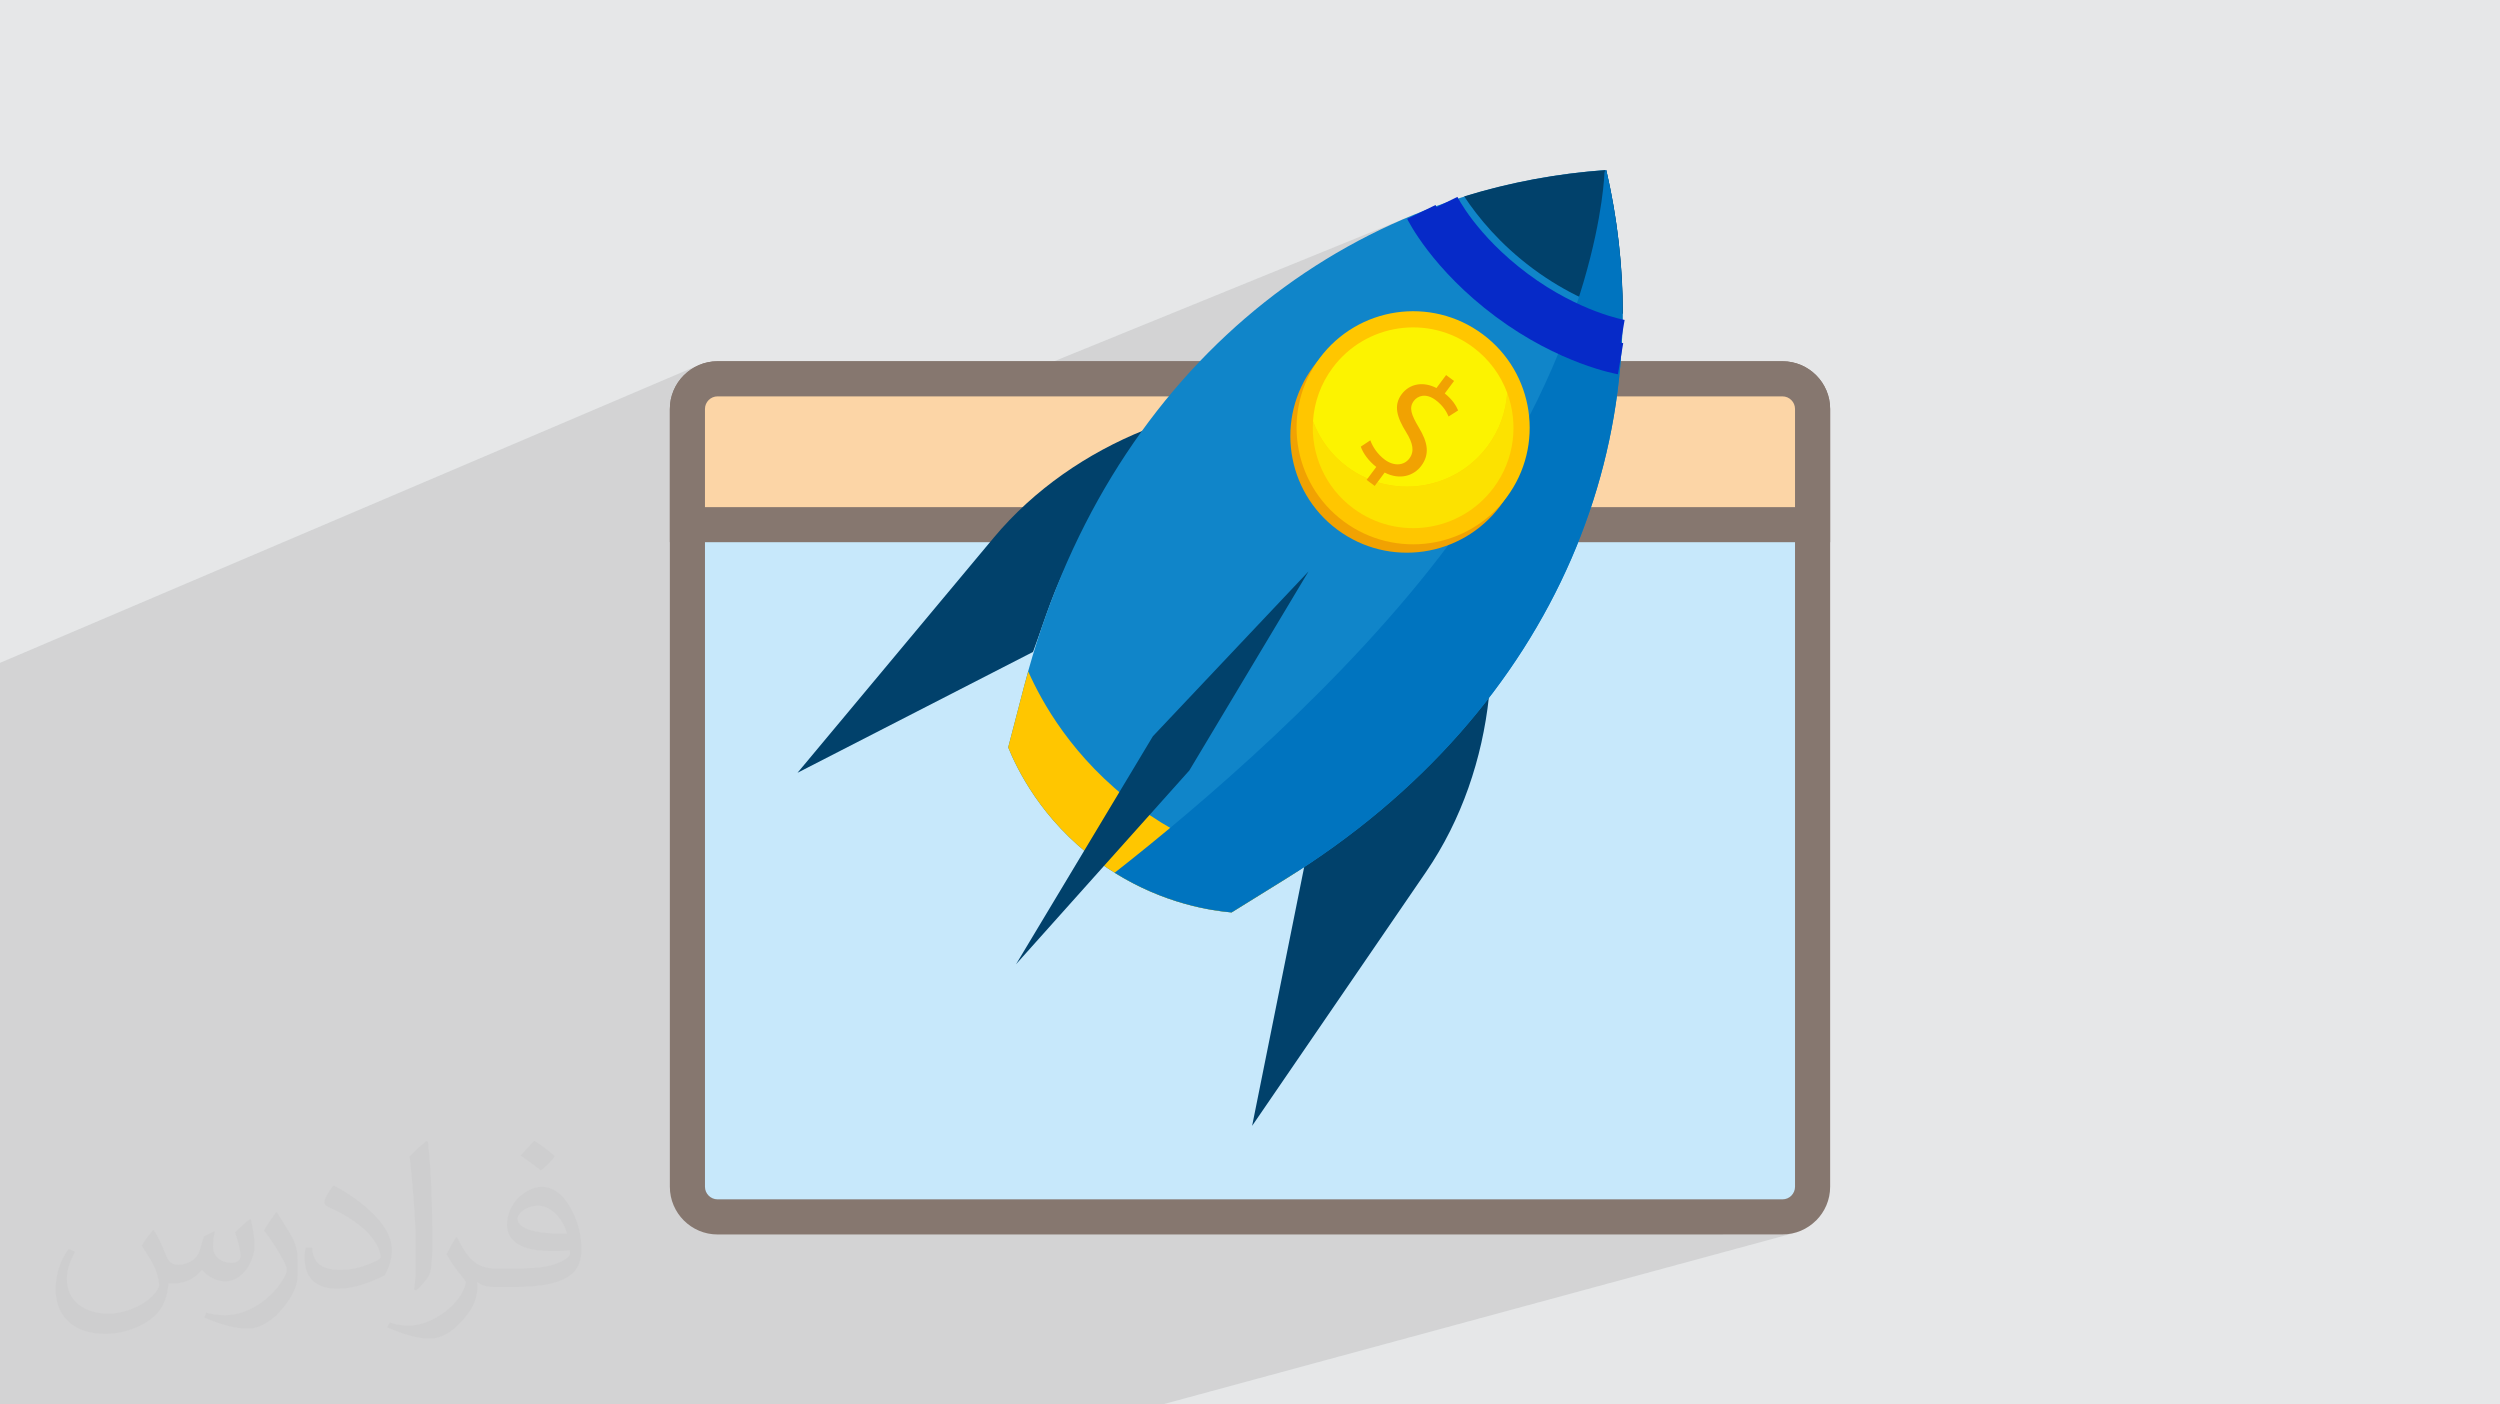 <?xml version="1.0" encoding="UTF-8"?>
<!DOCTYPE svg PUBLIC "-//W3C//DTD SVG 1.1//EN" "http://www.w3.org/Graphics/SVG/1.1/DTD/svg11.dtd">
<!-- Creator: CorelDRAW 2020 (64-Bit) -->
<svg xmlns="http://www.w3.org/2000/svg" xml:space="preserve" width="94.192mm" height="52.917mm" version="1.1" style="shape-rendering:geometricPrecision; text-rendering:geometricPrecision; image-rendering:optimizeQuality; fill-rule:evenodd; clip-rule:evenodd"
viewBox="0 0 9404.92 5283.66"
 xmlns:xlink="http://www.w3.org/1999/xlink"
 xmlns:xodm="http://www.corel.com/coreldraw/odm/2003">
 <defs>
  <style type="text/css">
   <![CDATA[
    .str0 {stroke:#062AC8;stroke-width:105.67;stroke-miterlimit:10}
    .str1 {stroke:#062AC8;stroke-width:118.64;stroke-miterlimit:10}
    .fil11 {fill:none;fill-rule:nonzero}
    .fil5 {fill:#FCD5A6}
    .fil3 {fill:#C7E8FB}
    .fil0 {fill:#E6E7E8}
    .fil4 {fill:#86776F;fill-rule:nonzero}
    .fil10 {fill:#0074BF;fill-rule:nonzero}
    .fil6 {fill:#01416B;fill-rule:nonzero}
    .fil7 {fill:#1085C9;fill-rule:nonzero}
    .fil9 {fill:#1E96FC;fill-rule:nonzero}
    .fil12 {fill:#F1A202;fill-rule:nonzero}
    .fil13 {fill:#FCE200;fill-rule:nonzero}
    .fil14 {fill:#FCF300;fill-rule:nonzero}
    .fil8 {fill:#FFC600;fill-rule:nonzero}
    .fil2 {fill:#373435;fill-opacity:0.031}
    .fil1 {fill:#2B2A29;fill-opacity:0.102}
   ]]>
  </style>
 </defs>
 <g id="Layer_x0020_1">
  <polygon class="fil0" points="-0,0 9404.92,0 9404.92,5283.66 -0,5283.66 "/>
  <polygon class="fil1" points="-0,3534.62 -0,3513.18 -0,3506.33 -0,3496.57 -0,3459.42 -0,3364.37 -0,3324.51 -0,3323.36 -0,3314.72 -0,3314.71 -0,3305.86 -0,3301.39 -0,3265.36 -0,3246.86 -0,3083.19 -0,3083.18 -0,3077.41 -0,3077.4 -0,3077.13 -0,3076.44 -0,3058.23 -0,3022.46 -0,2986.87 -0,2981.36 -0,2977.45 -0,2975.34 -0,2974.64 -0,2652.01 -0,2627.15 -0,2627.14 -0,2626.92 -0,2626.8 -0,2623.67 -0,2623.57 -0,2601.48 -0,2567.46 -0,2558.71 -0,2506.71 -0,2506.53 -0,2493.72 -0,2493.61 2629.59,1373.16 2625.29,1375.11 2629.79,1373.19 2621.86,1376.81 2614.13,1380.78 2606.62,1385.11 2599.34,1389.81 2592.3,1394.82 2585.51,1400.17 2578.99,1405.82 2572.74,1411.78 2572.28,1411.98 2566.65,1417.87 2561.01,1424.37 2561.01,1424.38 2555.69,1431.15 2555.68,1431.15 2550.68,1438.18 2546.02,1445.46 2546.01,1445.46 2541.68,1452.97 2537.72,1460.7 2537.71,1460.7 2534.11,1468.64 2530.9,1476.77 2530.89,1476.77 2528.07,1485.1 2527.16,1488.29 2655.29,1434.02 2665.68,1430.19 2676.51,1427.39 2687.72,1425.67 2699.25,1425.08 3803.71,1425.08 5318.63,807.94 5286.45,821.88 5347.05,797.19 5347.3,797.7 5348.07,799.21 5348.13,799.32 5435.3,763.81 5436.21,765.61 5437.33,767.73 5508.22,738.86 5524.26,733.98 5540.33,729.22 5556.46,724.56 5572.63,720.02 5588.85,715.59 5605.1,711.27 5621.41,707.07 5637.75,702.99 5654.15,699.01 5670.59,695.16 5687.06,691.41 5703.58,687.78 5720.14,684.26 5736.74,680.87 5753.39,677.58 5770.07,674.42 5786.8,671.36 5803.56,668.43 5820.38,665.61 5837.22,662.91 5854.11,660.33 5871.03,657.85 5888,655.51 5905,653.27 5922.04,651.16 5939.13,649.17 5956.24,647.29 5973.4,645.52 5990.59,643.89 6007.81,642.37 6025.08,640.96 6042.38,639.68 6042.08,640.15 6042.69,639.9 6042.69,639.89 6046.56,656.84 6050.3,673.78 6053.91,690.72 6057.4,707.68 6060.76,724.62 6064.01,741.57 6067.12,758.5 6070.12,775.45 6073,792.39 6075.74,809.32 6078.37,826.26 6080.86,843.18 6083.24,860.11 6085.5,877.03 6087.62,893.96 6089.63,910.86 6091.52,927.78 6093.29,944.68 6094.92,961.57 6096.44,978.46 6097.84,995.34 6099.12,1012.22 6100.26,1029.09 6101.29,1045.95 6102.2,1062.8 6102.99,1079.65 6103.66,1096.48 6104.21,1113.31 6104.63,1130.13 6104.93,1146.93 6105.12,1163.73 6105.18,1180.51 5993.14,1223.72 5999.1,1225.91 6011.52,1230.29 6023.28,1234.25 6034.35,1237.82 6044.71,1241 6054.32,1243.83 6063.16,1246.29 6071.19,1248.44 6078.39,1250.28 6084.72,1251.8 6090.16,1253.06 6094.67,1254.04 6098.24,1254.78 6100.82,1255.29 6102.39,1255.59 6102.92,1255.68 5962.52,1309.49 5965.35,1310.58 5980,1315.97 5993.94,1320.88 6007.14,1325.33 6019.57,1329.33 6031.2,1332.91 6041.98,1336.08 6051.91,1338.85 6060.92,1341.26 6069,1343.32 6076.11,1345.04 6082.21,1346.44 6087.28,1347.55 6091.29,1348.38 6094.18,1348.96 6095.94,1349.28 6096.54,1349.39 5897.53,1425.08 6705.65,1425.08 6717.18,1425.67 6728.39,1427.39 6739.23,1430.19 6749.62,1434.02 6759.52,1438.8 6768.85,1444.49 6777.57,1451.02 6785.63,1458.34 6792.95,1466.39 6799.48,1475.12 6805.17,1484.45 6809.95,1494.35 6813.77,1504.73 6816.58,1515.57 6818.3,1526.78 6818.89,1538.31 6818.89,1973.78 6818.89,2039.84 6884.95,2039.84 6818.89,2062.97 6818.89,4464.71 6818.3,4476.24 6816.58,4487.46 6813.77,4498.29 6809.95,4508.68 6805.17,4518.57 6799.48,4527.91 6792.95,4536.63 6785.63,4544.68 6777.57,4552 6768.85,4558.54 6759.52,4564.22 6749.62,4569 6739.23,4572.83 6478.98,4644 6638.72,4644 6832.08,4591.38 6832.33,4591.38 6638.96,4644 6705.65,4644 6714.81,4643.77 6723.87,4643.07 6732.8,4641.92 6741.59,4640.34 6750.23,4638.34 4372.24,5283.66 4350.24,5283.66 4288.41,5283.66 4288.18,5283.66 4140.06,5283.66 3911.58,5283.66 3905.77,5283.66 3853.18,5283.66 1248.86,5283.66 635.05,5283.66 361.76,5283.66 314.85,5283.66 245.51,5283.66 174.9,5283.66 66.37,5283.66 -0,5283.66 -0,5266.58 -0,5035.55 -0,4961.82 -0,4898.48 -0,4708.6 -0,4650.54 -0,4650.53 -0,4558.82 -0,4555.71 -0,4462.14 -0,4320.84 -0,4267.99 -0,4215.14 -0,4179.03 -0,4043.63 -0,4039.33 -0,4024.73 -0,4008.69 -0,3996.31 -0,3996.3 -0,3971.22 -0,3965.31 -0,3954.42 -0,3896.29 -0,3867.2 -0,3848.17 -0,3835.25 -0,3835.24 -0,3829.03 -0,3818.75 -0,3782.41 -0,3780.03 -0,3774 -0,3766.07 -0,3743.89 -0,3736.56 -0,3703.51 -0,3668.43 -0,3644.83 -0,3643.69 -0,3640.6 -0,3637.16 -0,3625.89 -0,3620.1 -0,3594.66 -0,3568.64 -0,3554.99 -0,3548.22 -0,3541.9 -0,3541.05 "/>
  <path class="fil2" d="M578.49 4627.69c17.95,27.21 29.6,53.36 40.96,82.43 8.45,16.91 12.93,48.09 52.57,48.09 11.61,0 28.28,-3.42 43.06,-11.61 16.63,-8.73 29.32,-21.94 35.94,-42l15.85 -53.36 38.57 -19.02 2.64 2.64c-5.27,20.09 -6.59,39.36 -6.59,54.43 0,44.63 38.57,61.56 69.22,61.56 17.95,0 34.09,-8.73 34.09,-25.11 0,-21.13 -8.98,-57.06 -20.62,-89.29 17.95,-17.95 35.94,-35.94 56.53,-50.47l3.17 1.6c8.98,38.04 14,75.56 14,100.66 0,24.57 -10.83,51.79 -19.81,69.49 -18.49,34.87 -51.25,62.62 -90.87,62.62 -30.1,0 -63.65,-15.07 -86.66,-43.06l-1.32 0c-21.66,26.96 -55.22,51.25 -108.86,51.25l-16.63 0c-2.64,35.41 -10.29,60.49 -21.94,82.95 -31.95,62.34 -126.81,106.47 -216.1,106.47 -124.17,0 -186.51,-71.59 -186.51,-166.96 0,-58.91 19.27,-113.6 48.88,-152.42l24.29 10.04c-18.49,35.41 -30.91,68.68 -30.91,101.45 0,89.29 72.66,131.83 156.4,131.83 77.68,0 173.83,-49.41 191.28,-106.72 -6.59,-62.62 -30.1,-91.93 -66.04,-148.99 10.83,-19.02 24.83,-38.04 42.28,-58.38l3.17 0 0 0 0 0 -0.02 -0.09zm1432.13 -336.04c26.15,16.39 51.79,35.66 76.87,57.85 -14,19.81 -31.45,37.79 -53.11,53.64 -25.11,-20.34 -50.19,-37.79 -75.84,-56.27 17.42,-19.55 34.62,-38.29 52.04,-55.22l0 0 0 0 0 0 0 0 0 0 0.03 0zm13.47 244.11c-42.28,0 -76.87,27.75 -76.87,48.34 0,44.13 84.53,57.85 185.72,57.31 -12.68,-51.79 -57.06,-105.68 -108.86,-105.68l0.01 0.03zm-94.86 236.19c54.96,0 103.04,-1.6 139.74,-10.83 40.96,-10.29 75.56,-30.91 75.56,-45.17 0,-3.7 0,-8.19 -1.32,-11.89 -22.98,2.11 -49.41,2.11 -72.38,2.11 -74.49,0 -131.55,-16.91 -154.02,-58.66 -5.55,-11.61 -9.51,-24.57 -9.51,-39.36 0,-40.43 17.42,-79.79 48.09,-107 25.61,-22.45 53.89,-36.44 82.67,-36.44 52.04,0 93.51,41.75 122.57,107.54 15.85,35.94 26.68,77.4 26.68,129.72 0,34.87 -9.51,64.19 -31.17,85.85 -40.43,39.11 -114.92,53.89 -229.04,53.89l-51.79 0 0 0 -13.47 0c-28.28,0 -48.62,-5.02 -64.72,-17.42l-2.64 0c0.79,6.59 1.32,12.93 1.32,19.02 0,25.61 -8.45,58.38 -25.61,84.53 -50.72,75.3 -105.68,108.04 -153.24,108.04 -48.09,0 -107,-18.49 -160.11,-42.54l9.51 -18.49c17.17,7.13 40.96,11.89 73.7,11.89 85.85,0 198.66,-82.43 212.66,-163 -3.17,-6.59 -8.98,-15.32 -17.17,-24.57 -25.11,-29.85 -40.96,-54.68 -55.75,-80.83 12.68,-25.11 24.29,-45.17 35.13,-63.4l4.49 -0.53c36.72,74.77 69.99,117.55 144.23,117.55l11.61 0 0 0 53.89 0 0 0 0 0 0 0 0 0 0 0 0.09 0.01zm-371.98 79c6.34,-34.34 6.87,-72.91 6.87,-108.86l0 -53.36c0,-99.6 -12.68,-244.36 -22.98,-338.68 17.95,-19.27 43.06,-42 62.87,-57.31l5.81 1.6c13.47,118.62 16.63,256 16.63,383.06 0,33.3 -1.32,65.79 -4.49,89.55 -1.85,30.1 -19.27,52.83 -56.53,87.7l-8.19 -3.7zm-382.8 -157.19c1.85,46.77 24.83,83.49 105.15,83.49 49.93,0 92.19,-12.93 138.96,-35.13 8.45,-3.7 12.93,-8.73 12.93,-12.93 0,-29.32 -22.45,-68.15 -60.23,-103.55 -36.72,-33.3 -85.34,-62.62 -130.76,-82.18 -15.6,-6.59 -20.62,-13.47 -20.62,-20.09 0,-13.47 17.95,-41.75 32.77,-62.09l5.02 -0.53c52.04,27.21 110.17,67.64 153.24,112.53 39.11,41.47 63.4,83.49 63.4,129.19 0,33.81 -10.29,65.51 -26.96,95.11 -57.06,28.79 -117.83,50.72 -178.06,50.72 -73.17,0 -123.1,-34.34 -123.1,-114.92 0,-8.73 0,-22.19 3.17,-39.64l25.11 0 0 0 0 0 0 0 0 0 0 0 -0.02 0zm-132.37 -132.9l45.45 73.45c16.63,27.21 32.23,56.81 32.23,103.55l0 59.7c0,48.34 -30.91,100.13 -80.83,151.38 -39.11,34.62 -73.7,49.41 -105.68,49.41 -47.55,0 -101.98,-14.79 -164.85,-41.75l7.13 -18.49c19.81,5.27 42.79,9.77 71.06,9.77 90.36,-0.53 182.8,-66.57 225.08,-147.15 5.02,-9.26 6.87,-17.95 6.87,-24.04 0,-9.26 -5.02,-19.55 -8.98,-28.79 -22.98,-43.31 -48.62,-82.95 -76.87,-119.68 14.79,-23.25 29.6,-45.7 45.7,-67.9l3.7 0.53 0 0 0 0 0 0 0 0 0 0 -0.02 0.01z"/>
  <g id="_2491445197360">
   <path class="fil3" d="M2699.25 1425.08l4006.39 0c62.29,0 113.24,50.95 113.24,113.23l0 2926.4c0,62.29 -50.95,113.23 -113.24,113.23l-4006.39 0c-62.27,0 -113.22,-50.94 -113.22,-113.23l0 -2926.4c0,-62.28 50.95,-113.23 113.22,-113.23z"/>
   <path class="fil4" d="M2699.25 1359.02l4006.39 0c49.36,0 94.21,20.17 126.67,52.62 32.46,32.46 52.63,77.3 52.63,126.67l0 2926.4c0,49.37 -20.16,94.22 -52.62,126.67l-0.25 0c-32.48,32.46 -77.23,52.62 -126.43,52.62l-4006.39 0c-49.36,0 -94.21,-20.16 -126.66,-52.62 -32.46,-32.45 -52.62,-77.3 -52.62,-126.67l0 -2926.4c0,-49.37 20.17,-94.21 52.62,-126.67l0.14 0.14c32.58,-32.56 77.39,-52.76 126.52,-52.76zm4006.38 132.12l-4006.39 0c-13.06,0 -24.85,5.24 -33.26,13.65l0 0.25c-8.57,8.57 -13.9,20.37 -13.9,33.27l0 2926.4c0,12.91 5.32,24.71 13.89,33.28 8.57,8.57 20.36,13.89 33.27,13.89l4006.39 0c13.02,0 24.85,-5.27 33.41,-13.77l-0.13 -0.12c8.57,-8.57 13.9,-20.37 13.9,-33.28l0 -2926.4c0,-12.9 -5.34,-24.7 -13.91,-33.27 -8.57,-8.57 -20.36,-13.9 -33.27,-13.9z"/>
   <path class="fil5" d="M2699.26 1425.08l4006.39 0c62.28,0 113.23,50.95 113.23,113.23l0 435.47 -4232.86 0 0 -435.47c0,-62.28 50.95,-113.23 113.23,-113.23l0.01 0z"/>
   <path class="fil4" d="M2699.26 1359.02l4006.39 0c49.36,0 94.21,20.16 126.67,52.62 32.46,32.45 52.62,77.3 52.62,126.67l0 501.53 -4364.97 0 0 -501.53c0,-49.37 20.16,-94.22 52.62,-126.67 32.45,-32.46 77.3,-52.62 126.67,-52.62zm4006.38 132.12l-4006.39 0c-12.91,0 -24.71,5.32 -33.28,13.89 -8.57,8.57 -13.89,20.37 -13.89,33.28l0 369.41 4100.73 0 0 -369.41c0,-12.91 -5.33,-24.71 -13.9,-33.28 -8.57,-8.57 -20.36,-13.89 -33.27,-13.89z"/>
   <path class="fil6" d="M3886.2 2452.5c52.7,-142.38 71.22,-218.18 150.74,-375.58 90.93,-180 184.66,-333.06 272.45,-460.74 -1.08,0.44 -2.19,0.88 -3.3,1.32 -214.61,86.24 -415.44,222.79 -567.96,405.53l-737.96 884.17 886.03 -454.69z"/>
   <path class="fil6" d="M4710.45 4235.41l197.34 -981.26c123.15,-89.65 192.58,-127.45 322.97,-247.14 149.11,-136.87 271.45,-269.11 370.9,-388.7 -0.15,1.29 -0.29,2.6 -0.43,3.92 -24.88,230.61 -101.93,461.4 -236.63,658.06l-654.15 955.11z"/>
   <path class="fil7" d="M6042.69 639.9l0 0 -6.85 9.9 6.54 -10.12c-1006.52,71.04 -1883.94,767.88 -2189.22,1940.1l-60.4 231.9c33.01,80.72 123.75,270.99 334.37,426.66 210.81,155.8 419.35,186.49 506.05,194.25 68.58,-42.52 136.37,-84.56 203.43,-126.15 1027.9,-637.44 1434.25,-1682.01 1206.06,-2666.53z"/>
   <path class="fil8" d="M3868.25 2526.05c-4.99,17.87 -10.38,35.62 -15.09,53.72l-60.4 231.91c33.01,80.72 123.76,270.99 334.36,426.66 210.82,155.81 419.36,186.49 506.06,194.25 68.57,-42.52 136.38,-84.56 203.42,-126.15 15.88,-9.84 31.21,-20.23 46.8,-30.26 -119.12,-14.16 -359.96,-61.65 -605.21,-242.93 -245.01,-181.12 -361.28,-397.37 -409.95,-507.19z"/>
   <path class="fil6" d="M5768.28 1011.73c124.14,91.85 245.48,141.81 336.9,168.78 -0.02,-178.98 -20.6,-359.88 -62.49,-540.62l-6.85 9.91 6.54 -10.11c-184.73,13.04 -363.37,46.53 -534.16,99.18 52.42,79.25 134.88,179.63 257.24,270.77 0.93,0.69 1.88,1.41 2.82,2.1z"/>
   <polygon class="fil6" points="4922.57,2149.7 4337.13,2769.74 3822.28,3627.48 4474.32,2898.35 "/>
   <polygon class="fil9" points="6042.69,639.9 6042.69,639.9 "/>
   <path class="fil9" d="M6042.39 639.67c-0.87,0.07 -1.74,0.15 -2.61,0.21l-3.93 9.91 6.54 -10.12z"/>
   <path class="fil10" d="M6042.69 639.9l-6.85 9.9c0,0 -15.77,633.3 -581.87,1393.64 -389.21,522.74 -948.93,995.45 -1260.73,1239.82 187.1,116.98 362.33,142.38 439.95,149.32 68.58,-42.52 136.37,-84.56 203.43,-126.15 1027.9,-637.44 1434.25,-1682.01 1206.06,-2666.53z"/>
   <path class="fil11 str0" d="M5435.3 763.81c0,0 76.16,156.38 280.58,308.57 204.41,152.2 387.04,183.29 387.04,183.29"/>
   <path class="fil11 str1" d="M5347.05 797.19c0,0 85.5,175.55 314.98,346.43 229.48,170.86 434.5,205.77 434.5,205.77"/>
   <path class="fil12" d="M5644.39 1902.6c-144.61,194.23 -419.31,234.45 -613.53,89.83 -194.24,-144.62 -234.46,-419.31 -89.84,-613.54 144.62,-194.23 419.31,-234.46 613.54,-89.83 194.24,144.61 234.46,419.31 89.83,613.54z"/>
   <path class="fil8" d="M5667.85 1871.1c-144.62,194.24 -419.31,234.46 -613.54,89.84 -194.24,-144.62 -234.46,-419.32 -89.83,-613.54 144.61,-194.24 419.31,-234.46 613.54,-89.83 194.23,144.61 234.45,419.31 89.83,613.53z"/>
   <path class="fil13" d="M5670.01 1477.66c-4.52,70.3 -28.66,140.16 -73.87,200.88 -124.53,167.26 -361.07,201.9 -528.34,77.36 -60.72,-45.21 -103.86,-105.2 -128.37,-171.26 -7.94,123.36 44.69,248.13 151.24,327.46 167.26,124.53 403.81,89.89 528.34,-77.36 79.33,-106.54 93.97,-241.16 50.99,-357.08z"/>
   <path class="fil14" d="M5596.14 1678.54c45.21,-60.72 69.35,-130.57 73.87,-200.88 -24.49,-66.06 -67.63,-126.06 -128.35,-171.27 -167.27,-124.54 -403.82,-89.89 -528.35,77.36 -45.21,60.73 -69.35,130.57 -73.87,200.89 24.49,66.05 67.64,126.06 128.36,171.26 167.26,124.53 403.81,89.89 528.34,-77.36z"/>
   <path class="fil12" d="M5171.61 1828.04l37.46 -50.31c55.92,29.07 109.24,12.95 137.62,-25.15 32.05,-43.04 25.61,-87.05 -9.05,-144.38 -29.13,-48.75 -37.69,-74.73 -19.01,-99.81 14.39,-19.33 45.04,-31.02 82.2,-3.36 30.97,23.07 42.99,48.42 48.75,61.87l35.85 -22.97c-7.86,-18.63 -21.92,-41.24 -50.26,-63.84l34.91 -46.88 -29.88 -22.25 -36.33 48.8c-49.95,-25.9 -101.24,-16.56 -131.03,23.46 -31.34,42.09 -17.54,87.09 17.41,143.15 25.06,41.04 31.73,71.57 11.93,98.16 -20.62,27.69 -58.62,30.08 -92.89,4.56 -27.14,-20.21 -45.39,-48.07 -54.12,-72.68l-35.85 23.81c8.02,24.71 30.41,55.03 58.2,76.35l-36.33 48.81 30.42 22.66z"/>
  </g>
 </g>
</svg>
